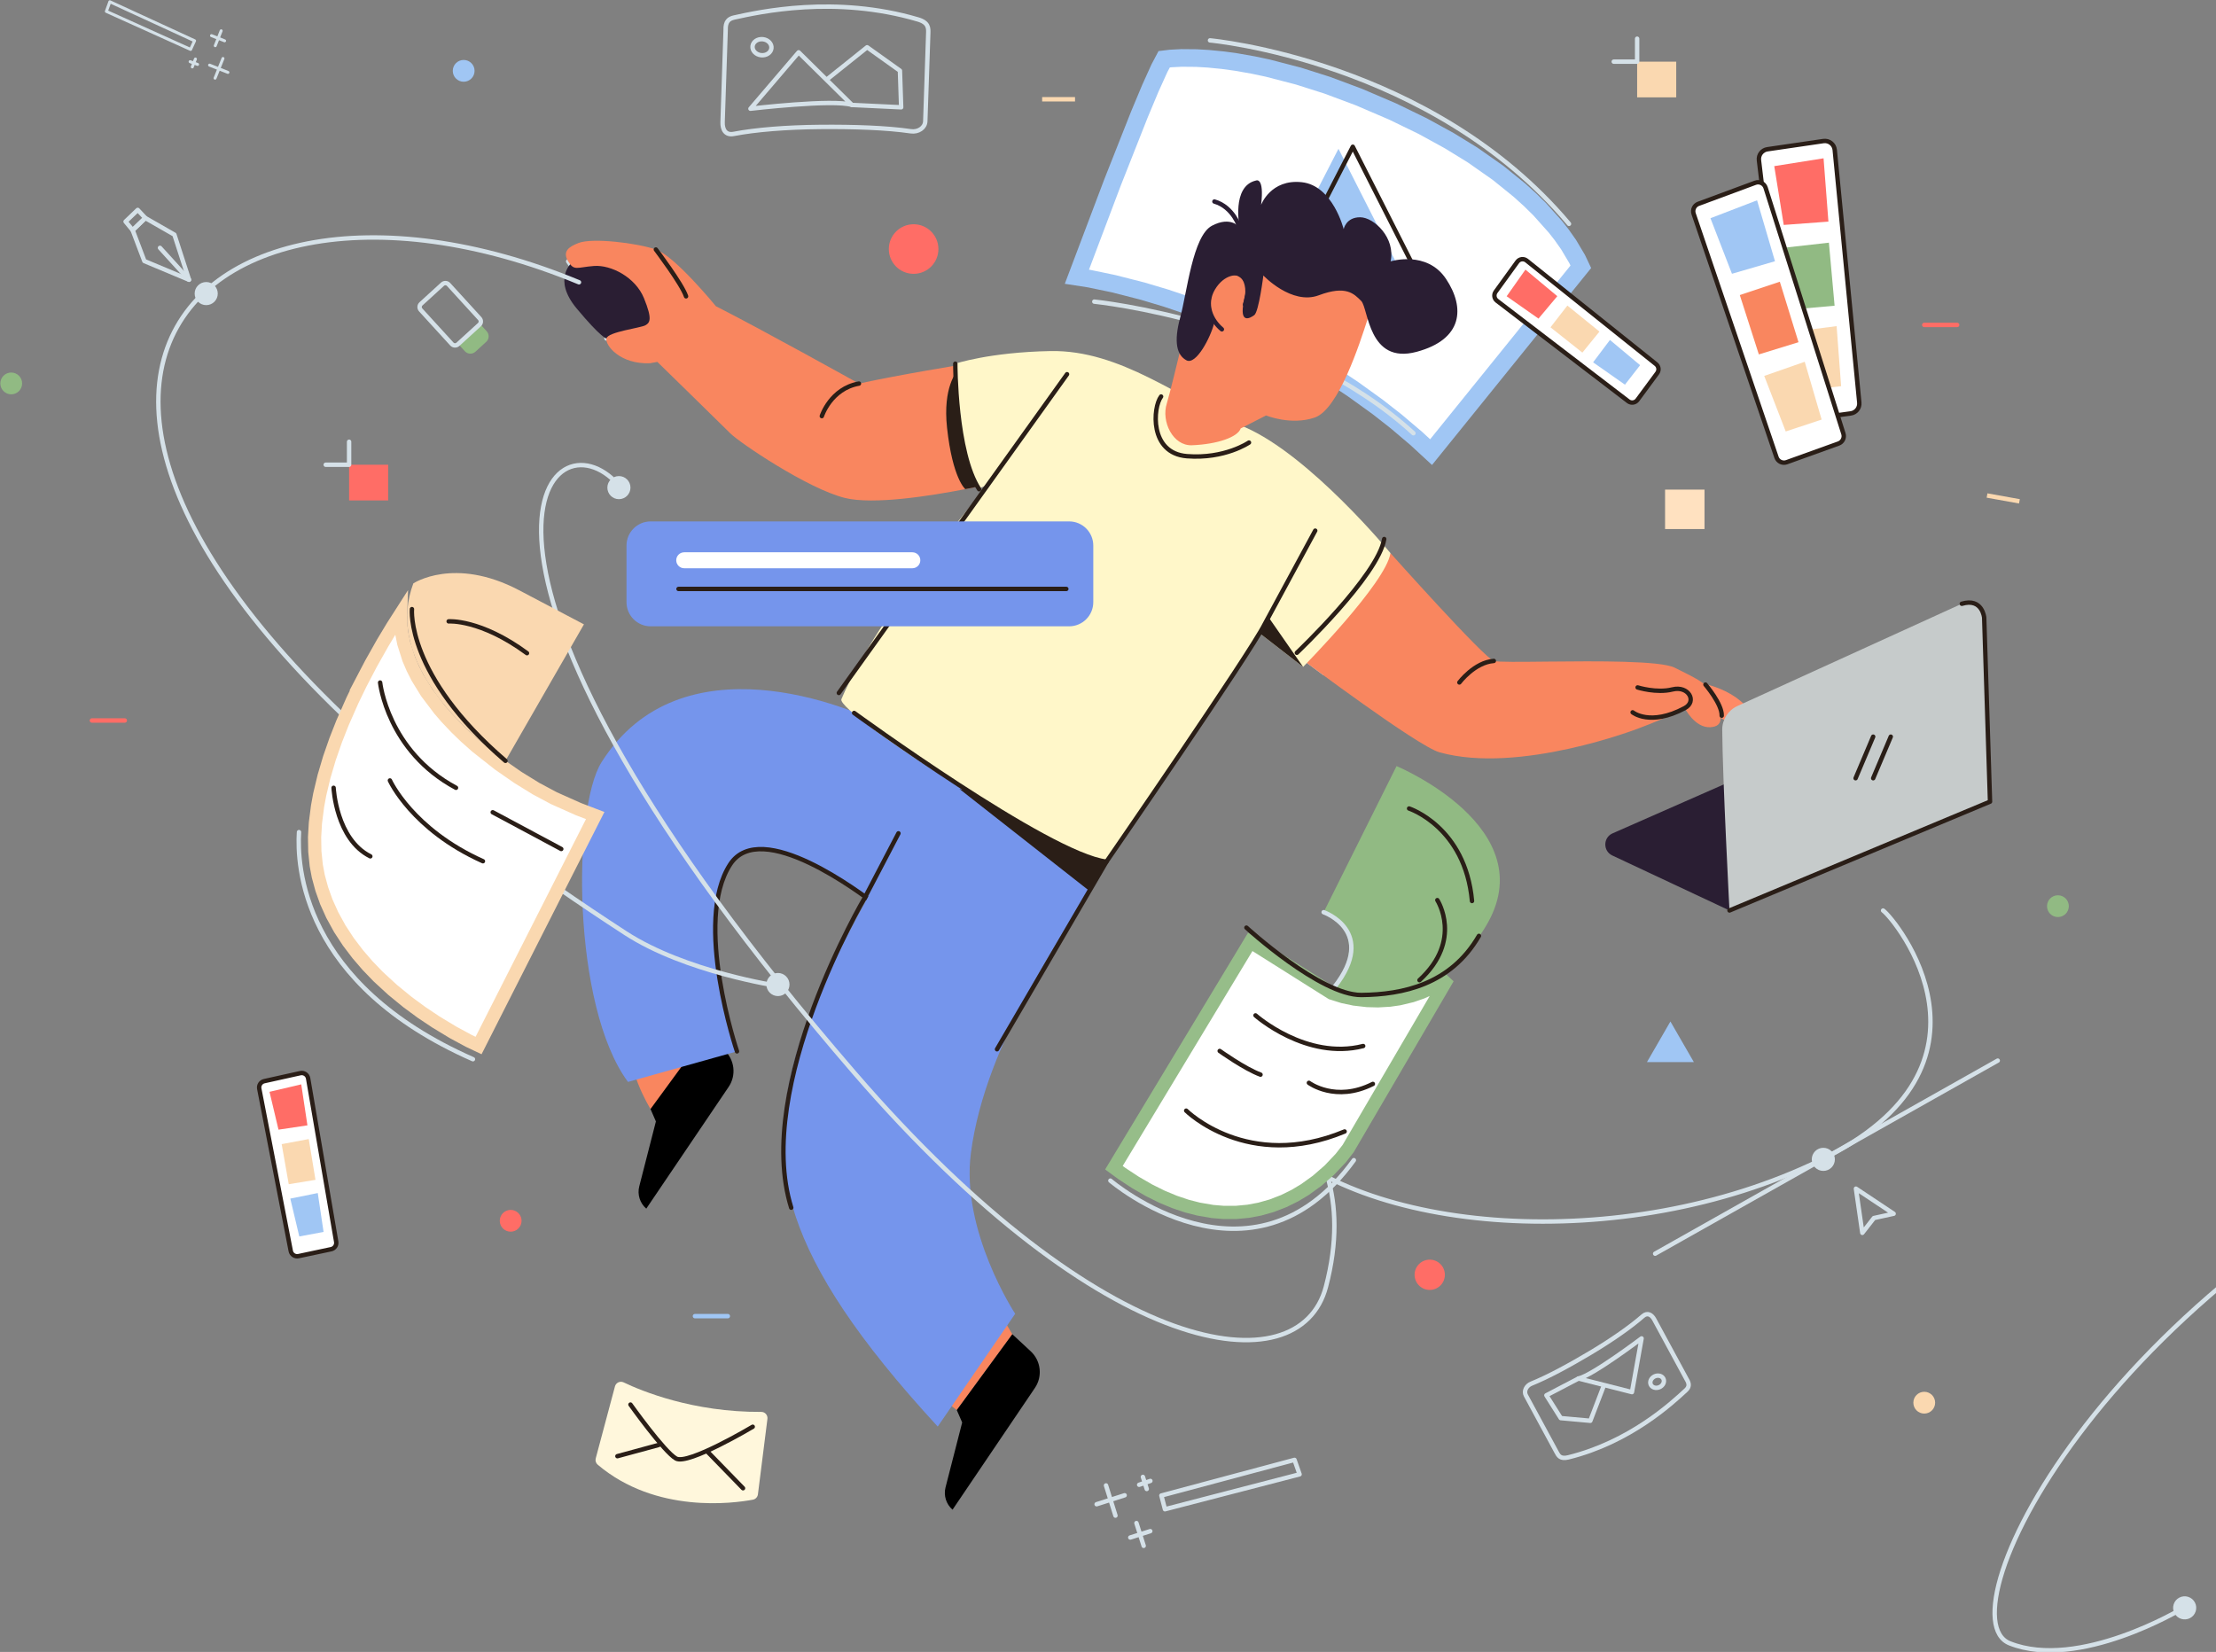 <?xml version="1.0" encoding="UTF-8"?>
<!-- Generated by Pixelmator Pro 3.5.7 -->
<svg width="2095" height="1562" viewBox="0 0 2095 1562" xmlns="http://www.w3.org/2000/svg">
    <rect x="0" y="0" width="2095" height="1562" fill="#808080" stroke="none"/>
    <g id="OBJECTS">
        <clipPath id="clipPath1">
            <path d="M 2095 1628 L -1655 1628 L -1655 -455.333 L 2095 -455.333 L 2095 1628 Z"/>
        </clipPath>
        <g id="Group" clip-path="url(#clipPath1)">
            <g id="g1">
                <g id="g2">
                    <path id="Path" fill="#ffffff" stroke="#a0c6f4" stroke-width="16.667" d="M 1130.984 54.906 L 1142.281 55.562 L 1155.828 56.891 L 1168.547 58.625 L 1184.797 61.484 L 1198.359 64.359 L 1227.594 71.953 L 1254.734 80.578 L 1284.578 91.719 L 1316.797 105.531 L 1345.094 119.281 L 1370.125 133.016 L 1392.281 146.641 L 1416.312 163.5 L 1436.438 179.766 L 1446.625 189 L 1455.672 197.906 L 1470.625 214.641 L 1476.344 221.953 L 1482.875 231.203 L 1491.062 244.984 L 1494.5 252.25 L 1352.938 427.5 L 1338.906 414.547 L 1319.859 398.406 L 1302.562 384.859 L 1279.516 368.234 L 1264.094 357.938 L 1241.203 343.797 L 1218.578 331.047 L 1196.375 319.625 L 1174.734 309.484 L 1147.047 297.797 L 1127.234 290.297 L 1102.5 281.922 L 1079.875 275.172 L 1052.891 268.281 L 1029.75 263.469 L 1018.094 261.672 L 1051.672 172.781 L 1077.125 108.375 L 1087.516 83.531 L 1096.031 64.688 L 1100.594 56.047 L 1106.484 55.328 L 1116.969 54.781 Z"/>
                    <path id="path1" fill="none" stroke="#d5e1e8" stroke-width="4.167" stroke-linecap="round" stroke-linejoin="round" d="M 1034.552 285.2 C 1034.552 285.2 1221.229 304.057 1336.252 409.651"/>
                    <path id="path2" fill="#a0c6f4" stroke="none" d="M 1195.75 276.096 L 1265.392 140.683 L 1336.967 281.9 L 1195.75 276.096 Z"/>
                    <path id="path3" fill="none" stroke="#2a1e17" stroke-width="4.167" stroke-linecap="round" stroke-linejoin="round" d="M 1209.292 274.162 L 1278.933 138.749 L 1350.508 279.965 L 1209.292 274.162 Z"/>
                </g>
                <path id="path4" fill="none" stroke="#d5e1e8" stroke-width="4.167" stroke-linecap="round" stroke-linejoin="round" d="M 1143.919 38.183 C 1143.919 38.183 1353.223 57.04 1483.331 211.661"/>
            </g>
            <path id="path5" fill="#d5e1e8" stroke="none" d="M 1250.86 638.26 C 1239.37 629.809 1231.823 624.141 1231.823 624.141 C 1235.009 619.893 1285.38 566.232 1314.541 522.993 C 1314.541 522.993 1255.562 641.718 1250.86 638.26 Z"/>
            <path id="path6" fill="none" stroke="#d5e1e8" stroke-width="4.167" stroke-linecap="round" stroke-linejoin="round" d="M 537.168 247.133 C 542.778 256.482 545.271 252.743 561.475 251.496 C 577.68 250.25 600.741 262.092 608.844 282.036 C 616.946 301.98 614.453 305.097 610.09 307.59 C 605.727 310.083 574.564 313.823 573.318 320.055"/>
            <g id="g3">
                <path id="path7" fill="#f9865f" stroke="none" d="M 957.049 1261.555 L 942.53 1237.014 L 891.015 1322.873 L 904.537 1333.274 L 957.049 1261.555 Z"/>
                <path id="path8" fill="#f9865f" stroke="none" d="M 614.992 1048.637 C 614.992 1048.637 588.299 1005.238 599.75 983.972 L 684.907 993.082 L 614.992 1048.637 Z"/>
                <path id="path9" fill="#000000" stroke="none" d="M 614.992 1048.637 L 620.094 1060.36 L 604.363 1121.71 C 602.382 1129.435 604.947 1137.615 610.982 1142.826 L 610.982 1142.826 L 688.862 1027.7 C 696.26 1016.764 694.581 1002.068 684.907 993.082 L 667.504 976.918 L 614.992 1048.637 Z"/>
                <path id="path10" fill="#2a1e33" stroke="none" d="M 573.318 320.055 C 597.706 319.476 628.61 317.93 622.429 299.388 C 616.248 280.845 593.07 234.489 540.533 248.396 C 540.533 248.396 521.99 263.848 545.168 291.662 C 568.347 319.476 573.318 320.055 573.318 320.055 Z"/>
                <path id="path11" fill="#7595ec" stroke="none" d="M 696.755 994.11 C 696.755 994.11 655.124 871.2 690.351 817.234 C 719.424 772.696 814.406 845.14 827.42 854.901 L 895.38 732.164 C 895.38 732.164 879.691 710.167 841.173 688.63 C 802.655 667.094 643.534 602.601 568.755 720.582 C 541.118 764.186 540.695 951.301 593.698 1023.011 L 696.755 994.11 Z"/>
                <path id="path12" fill="none" stroke="#2a1e17" stroke-width="4.167" stroke-linecap="round" stroke-linejoin="round" d="M 696.755 994.11 C 696.755 994.11 655.124 871.2 690.351 817.234 C 719.424 772.696 814.406 845.14 827.42 854.901"/>
                <path id="path13" fill="#7595ec" stroke="none" d="M 895.38 732.164 C 864.471 764.699 772.832 923.197 752.226 998.951 C 724.663 1100.279 735.028 1184.318 886.524 1348.871 L 959.754 1242.209 C 959.754 1242.209 908.265 1164.021 917.878 1090.321 C 931.785 983.698 1007.661 880.316 1046.054 814.743 L 895.38 732.164 Z"/>
                <path id="path14" fill="#2a1e17" stroke="none" d="M 907.012 745.938 L 1028.831 841.542 L 1065.233 786.194 L 907.012 745.938 Z"/>
                <path id="path15" fill="#ff8a66" stroke="none" d="M 1606.676 645.417 C 1625.671 649.487 1640.145 656.724 1650.095 667.126 C 1660.045 677.529 1655.522 682.956 1651.904 686.122 C 1648.286 689.288 1634.265 685.67 1622.053 674.815 C 1609.842 663.96 1606.676 645.417 1606.676 645.417 Z"/>
                <path id="path16" fill="#f9865f" stroke="none" d="M 1231.823 624.141 C 1235.009 619.893 1285.38 566.232 1314.541 522.993 C 1314.541 522.993 1402.684 621.756 1412.241 624.942 C 1415.795 626.126 1437.402 625.843 1464.24 625.565 C 1509.59 625.095 1569.874 624.642 1583.217 631.313 C 1604.456 641.933 1617.2 647.243 1622.51 662.11 C 1627.819 676.978 1629.911 686.689 1617.2 687.597 C 1602.332 688.659 1592.775 669.544 1592.775 669.544 C 1592.775 669.544 1580.627 676.882 1549.234 688.659 C 1549.234 688.659 1436.286 732.51 1360.786 711.302 C 1340.169 705.511 1231.823 624.141 1231.823 624.141 Z"/>
                <path id="path17" fill="#f9865f" stroke="none" d="M 547.141 229.682 C 537.447 233.375 531.559 237.784 537.168 247.133 C 542.778 256.482 545.271 252.743 561.475 251.496 C 577.68 250.25 600.741 262.092 608.844 282.036 C 616.946 301.98 614.453 305.097 610.09 307.59 C 605.727 310.083 574.564 313.823 573.318 320.055 C 572.071 326.288 585.945 344.684 614.615 343.438 L 621.471 342.191 C 621.471 342.191 681.766 401.079 690.491 409.805 C 699.217 418.531 763.343 461.975 798.668 470.806 C 825.518 477.519 879.911 468.86 912.601 462.483 C 928.475 459.386 939.232 456.827 939.232 456.827 C 939.232 456.827 914.701 412.64 909.715 344.704 C 909.715 344.704 851.03 354.132 812.033 362.688 C 812.033 362.688 721.031 311.953 676.779 289.515 C 676.779 289.515 638.137 242.147 620.062 235.914 C 601.988 229.682 560.229 224.696 547.141 229.682 Z"/>
                <path id="path18" fill="#2a1e17" stroke="none" d="M 912.601 462.483 C 928.475 459.386 939.232 456.827 939.232 456.827 C 939.232 456.827 909.559 419.423 904.573 351.487 C 904.573 351.487 891.159 365.944 895.331 404.42 C 900.574 452.777 912.601 462.483 912.601 462.483 Z"/>
                <path id="path19" fill="#fff7c9" stroke="none" d="M 903.137 343.882 C 903.137 343.882 903.959 426.902 926.2 461.532 L 934.178 458.341 C 934.178 458.341 829.362 580.96 795.465 661.08 C 789.917 674.193 1013.083 816.741 1046.054 814.743 C 1046.054 814.743 1154.783 648.794 1191.973 599.599 L 1231.938 630.572 C 1231.938 630.572 1310.33 551.186 1314.541 522.993 C 1314.541 522.993 1238.823 430.857 1176.878 403.881 C 1114.932 376.905 1059.58 330.691 993.04 331.944 C 935.439 333.029 903.137 343.882 903.137 343.882 Z"/>
                <path id="path20" fill="#2a1e17" stroke="none" d="M 1231.938 630.572 L 1191.973 599.599 L 1198.339 582.252 L 1231.938 630.572 Z"/>
                <path id="path21" fill="#f9865f" stroke="none" d="M 1292.732 302.302 C 1285.737 324.066 1265.527 387.027 1242.985 394.8 C 1220.444 402.573 1196.976 392.813 1196.976 392.813 L 1172.964 405.101 C 1170.284 413.138 1151.333 420.06 1126.862 421.001 C 1108.743 421.698 1097.709 398.431 1103.073 381.586 C 1105.534 373.853 1114.732 335.726 1114.732 335.726 C 1114.732 335.726 1134.164 264.215 1152.042 249.446 C 1169.92 234.677 1186.72 220.052 1234.435 239.341 C 1307.501 268.878 1292.732 302.302 1292.732 302.302 Z"/>
                <path id="path22" fill="#2a1e33" stroke="none" d="M 1147.881 305.401 C 1144.674 318.765 1130.775 345.495 1121.687 340.683 C 1112.599 335.872 1109.391 323.577 1115.806 300.055 C 1122.221 276.533 1127.567 223.075 1145.743 213.452 C 1163.919 203.83 1171.938 215.056 1171.938 215.056 C 1171.938 215.056 1163.919 176.031 1187.44 170.685 C 1187.44 170.685 1195.459 166.943 1192.252 193.673 C 1192.252 193.673 1201.34 169.082 1230.742 172.289 C 1260.144 175.497 1270.301 216.66 1270.301 216.66 C 1270.301 216.66 1272.44 205.433 1285.804 205.433 C 1299.169 205.433 1319.483 225.213 1314.672 247.131 C 1314.672 247.131 1348.875 236.425 1367.061 263.703 C 1385.237 290.967 1383.099 320.904 1339.263 332.665 C 1293.429 344.961 1293.823 291.502 1286.874 284.552 C 1279.924 277.602 1272.44 269.584 1246.78 279.206 C 1221.119 288.829 1194.39 260.496 1194.39 260.496 C 1194.39 260.496 1190.114 294.709 1185.837 297.917 C 1181.56 301.124 1173.007 305.401 1175.145 289.363 C 1177.283 273.326 1179.956 274.929 1178.353 270.653 C 1176.749 266.376 1169.514 252.883 1154.296 264.772 C 1137.19 278.137 1147.881 305.401 1147.881 305.401 Z"/>
                <path id="path23" fill="none" stroke="#2a1e33" stroke-width="4.167" stroke-linecap="round" stroke-linejoin="round" d="M 1155.158 311.388 C 1144.962 302.823 1137.892 287.728 1146.865 272.637 C 1155.839 257.546 1170.522 255.506 1175.009 261.217 C 1179.495 266.927 1181.229 276.555 1177.013 287.972"/>
                <path id="path24" fill="#000000" stroke="none" d="M 904.537 1333.274 L 909.639 1344.997 L 893.908 1406.348 C 891.927 1414.072 894.491 1422.252 900.528 1427.464 L 900.528 1427.464 L 978.407 1312.337 C 985.805 1301.401 984.125 1286.705 974.452 1277.719 L 957.049 1261.555 L 904.537 1333.274 Z"/>
                <path id="path25" fill="none" stroke="#2a1e33" stroke-width="4.167" stroke-linecap="round" stroke-linejoin="round" d="M 1171.938 215.056 C 1171.938 215.056 1165.974 195.658 1148.102 190.551"/>
                <path id="path26" fill="none" stroke="#2a1e17" stroke-width="4.167" stroke-linecap="round" stroke-linejoin="round" d="M 793.022 655.225 L 1008.78 353.836"/>
                <path id="path27" fill="none" stroke="#2a1e17" stroke-width="4.167" stroke-linecap="round" stroke-linejoin="round" d="M 1097.709 374.921 C 1089.937 385.028 1086.396 428.522 1122.16 431.346 C 1157.925 434.169 1180.786 418.458 1180.786 418.458"/>
                <path id="path28" fill="none" stroke="#2a1e17" stroke-width="4.167" stroke-linecap="round" stroke-linejoin="round" d="M 620.062 235.914 C 620.062 235.914 644.724 268.557 648.6 280.183"/>
                <path id="path29" fill="none" stroke="#2a1e17" stroke-width="4.167" stroke-linecap="round" stroke-linejoin="round" d="M 1543.483 673.533 C 1543.483 673.533 1559.96 687.099 1592.775 669.544 C 1604.674 663.178 1596.202 648.115 1581.139 651.881 C 1566.076 655.646 1548.19 649.998 1548.19 649.998"/>
                <path id="path30" fill="none" stroke="#2a1e17" stroke-width="4.167" stroke-linecap="round" stroke-linejoin="round" d="M 1612.324 647.299 C 1612.324 647.299 1628.135 665.742 1627.702 676.698"/>
                <path id="path31" fill="none" stroke="#2a1e17" stroke-width="4.167" stroke-linecap="round" stroke-linejoin="round" d="M 1379.678 645.291 C 1379.678 645.291 1393.969 626.244 1412.241 624.942"/>
                <path id="path32" fill="none" stroke="#2a1e17" stroke-width="4.167" stroke-linecap="round" stroke-linejoin="round" d="M 776.948 393.459 C 776.948 393.459 785.296 367.465 812.033 362.688"/>
                <path id="path33" fill="none" stroke="#2a1e17" stroke-width="4.167" stroke-linecap="round" stroke-linejoin="round" d="M 849.402 787.938 L 817.508 848.954 C 817.508 848.954 712.338 1026.934 748.022 1141.915"/>
                <path id="path34" fill="none" stroke="#2a1e17" stroke-width="4.167" stroke-linecap="round" stroke-linejoin="round" d="M 942.576 992.128 L 1046.054 814.743 C 1046.054 814.743 1181.679 618.036 1195.556 590.282 L 1243.419 501.736"/>
                <path id="path35" fill="none" stroke="#2a1e17" stroke-width="4.167" stroke-linecap="round" stroke-linejoin="round" d="M 807.469 674.118 C 807.469 674.118 991.485 808.28 1046.054 814.743"/>
                <path id="path36" fill="none" stroke="#2a1e17" stroke-width="4.167" stroke-linecap="round" stroke-linejoin="round" d="M 903.137 343.882 C 903.137 343.882 902.971 428.076 925.669 462.596"/>
                <path id="path37" fill="none" stroke="#2a1e17" stroke-width="4.167" stroke-linecap="round" stroke-linejoin="round" d="M 1308.631 509.65 C 1302.853 544.353 1226.028 617.228 1226.028 617.228"/>
            </g>
            <path id="path38" fill="#d5e1e8" stroke="none" d="M 746.392 930.916 C 746.392 936.951 741.5 941.843 735.465 941.843 C 729.43 941.843 724.538 936.951 724.538 930.916 C 724.538 924.881 729.43 919.989 735.465 919.989 C 741.5 919.989 746.392 924.881 746.392 930.916 Z"/>
            <g id="g4">
                <path id="path39" fill="none" stroke="#d5e1e8" stroke-width="4.167" stroke-linecap="round" stroke-linejoin="round" d="M 1760.637 1165.716 L 1754.598 1123.92 L 1790.248 1147.621 L 1771.591 1151.689 L 1760.637 1165.716 Z"/>
                <path id="path40" fill="none" stroke="#d5e1e8" stroke-width="4.167" stroke-linecap="round" stroke-linejoin="round" d="M 578.382 452.237 C 510.831 392.634 399.205 541.262 807.673 1014.336 C 1043.303 1287.235 1228.44 1311.707 1253.519 1216.765 C 1298.511 1046.432 1136.021 1003.375 1196.481 1070.09 C 1284.398 1167.102 1534.475 1187.596 1720.822 1097.068 C 1904.696 1007.741 1791.673 869.022 1780.258 860.929"/>
                <path id="path41" fill="#d5e1e8" stroke="none" d="M 1734.693 1096.218 C 1734.693 1102.252 1729.801 1107.145 1723.766 1107.145 C 1717.731 1107.145 1712.839 1102.252 1712.839 1096.218 C 1712.839 1090.183 1717.731 1085.29 1723.766 1085.29 C 1729.801 1085.29 1734.693 1090.183 1734.693 1096.218 Z"/>
                <path id="path42" fill="none" stroke="#d5e1e8" stroke-width="4.167" stroke-linecap="round" stroke-linejoin="round" d="M 1564.767 1185.401 L 1888.654 1002.846"/>
                <path id="path43" fill="#d5e1e8" stroke="none" d="M 596.048 461.071 C 596.048 467.105 591.156 471.998 585.121 471.998 C 579.086 471.998 574.194 467.105 574.194 461.071 C 574.194 455.036 579.086 450.143 585.121 450.143 C 591.156 450.143 596.048 455.036 596.048 461.071 Z"/>
            </g>
            <path id="path44" fill="#ff6d66" stroke="none" d="M 887.175 235.481 C 887.175 248.428 876.68 258.923 863.733 258.923 C 850.786 258.923 840.291 248.428 840.291 235.481 C 840.291 222.534 850.786 212.039 863.733 212.039 C 876.68 212.039 887.175 222.534 887.175 235.481 Z"/>
            <g id="g5">
                <path id="path45" fill="#a0c6f4" stroke="none" d="M 438.356 56.682 C 432.664 56.682 428.05 61.295 428.05 66.987 C 428.05 72.678 432.664 77.292 438.356 77.292 C 444.047 77.292 448.661 72.678 448.661 66.987 C 448.661 61.295 444.047 56.682 438.356 56.682 L 438.356 56.682 Z"/>
            </g>
            <path id="path46" fill="none" stroke="none" d="M 448.661 66.987 C 448.661 72.678 444.047 77.292 438.356 77.292 C 432.664 77.292 428.05 72.678 428.05 66.987 C 428.05 61.295 432.664 56.682 438.356 56.682 C 444.047 56.682 448.661 61.295 448.661 66.987 Z"/>
            <path id="path47" fill="#fad8b0" stroke="none" d="M 1829.485 1326.291 C 1829.485 1331.982 1824.871 1336.596 1819.18 1336.596 C 1813.488 1336.596 1808.875 1331.982 1808.875 1326.291 C 1808.875 1320.599 1813.488 1315.985 1819.18 1315.985 C 1824.871 1315.985 1829.485 1320.599 1829.485 1326.291 Z"/>
            <g id="g6">
                <path id="path48" fill="#2a1e33" stroke="none" d="M 1635.053 860.884 L 1524.271 808.896 C 1515.332 804.702 1515.487 791.935 1524.525 787.958 L 1730.628 697.272 C 1733.546 695.988 1736.866 695.973 1739.796 697.231 L 1881.361 757.996 L 1635.053 860.884 Z"/>
                <path id="path49" fill="#c6cbcb" stroke="none" d="M 1628.19 690.024 C 1628.473 735.866 1635.053 860.884 1635.053 860.884 L 1881.361 757.996 L 1875.839 584.026 C 1875.5 573.35 1864.403 566.459 1854.683 570.888 L 1642.606 667.53 C 1633.789 671.548 1628.131 680.335 1628.19 690.024 Z"/>
                <path id="path50" fill="none" stroke="#2a1e17" stroke-width="4.167" stroke-linecap="round" stroke-linejoin="round" d="M 1635.053 860.884 L 1881.361 757.996 L 1875.839 584.026 C 1875.839 584.026 1874.198 565.032 1854.683 570.888"/>
                <path id="path51" fill="none" stroke="#2a1e17" stroke-width="4.167" stroke-linecap="round" stroke-linejoin="round" d="M 1754.271 735.847 L 1770.901 696.54"/>
                <path id="path52" fill="none" stroke="#2a1e17" stroke-width="4.167" stroke-linecap="round" stroke-linejoin="round" d="M 1770.901 735.847 L 1787.53 696.54"/>
            </g>
            <path id="path53" fill="#ff6d66" stroke="none" d="M 493.087 1154.308 C 493.087 1160 488.473 1164.614 482.781 1164.614 C 477.09 1164.614 472.476 1160 472.476 1154.308 C 472.476 1148.617 477.09 1144.003 482.781 1144.003 C 488.473 1144.003 493.087 1148.617 493.087 1154.308 Z"/>
            <path id="path54" fill="#ff6d66" stroke="none" d="M 1365.978 1205.362 C 1365.978 1213.27 1359.568 1219.68 1351.66 1219.68 C 1343.752 1219.68 1337.342 1213.27 1337.342 1205.362 C 1337.342 1197.454 1343.752 1191.044 1351.66 1191.044 C 1359.568 1191.044 1365.978 1197.454 1365.978 1205.362 Z"/>
            <g id="g7">
                <path id="path55" fill="#fff7dc" stroke="none" d="M 589.579 1307.102 C 606.347 1315.142 655.131 1335.429 719.705 1335.003 C 723.237 1334.98 725.967 1338.106 725.526 1341.611 L 716.534 1412.97 C 716.214 1415.511 714.299 1417.542 711.782 1418.014 C 693.544 1421.438 620.03 1431.527 565.04 1384.895 C 563.324 1383.439 562.631 1381.096 563.211 1378.922 L 581.383 1310.895 C 582.332 1307.344 586.263 1305.513 589.579 1307.102 Z"/>
                <path id="path56" fill="none" stroke="#2a1e17" stroke-width="4.167" stroke-linecap="round" stroke-linejoin="round" d="M 596.04 1328.076 C 596.04 1328.076 627.81 1372.711 639.136 1379.105 C 650.462 1385.499 711.62 1349.045 711.62 1349.045"/>
                <path id="path57" fill="none" stroke="#2a1e17" stroke-width="4.167" stroke-linecap="round" stroke-linejoin="round" d="M 669.085 1372.881 L 702.457 1407.186"/>
                <path id="path58" fill="none" stroke="#2a1e17" stroke-width="4.167" stroke-linecap="round" stroke-linejoin="round" d="M 622.722 1366.27 L 583.688 1376.881"/>
            </g>
            <path id="path59" fill="#ffe1c0" stroke="none" d="M 1611.436 500.231 L 1574.152 500.231 L 1574.152 462.948 L 1611.436 462.948 L 1611.436 500.231 Z"/>
            <path id="path60" fill="#a0c6f4" stroke="none" d="M 1579.204 965.857 L 1590.286 985.051 L 1601.367 1004.245 L 1579.204 1004.245 L 1557.041 1004.245 L 1568.123 985.051 L 1579.204 965.857 Z"/>
            <g id="g8">
                <path id="path61" fill="none" stroke="#d5e1e8" stroke-width="4.167" stroke-linecap="round" stroke-linejoin="round" d="M 683.136 115.531 L 686.024 28.395 C 685.719 20.26 689.032 17.669 694.044 16.56 C 717.719 11.324 789.671 -4.716 867.933 18.418 C 878.044 21.407 877.721 26.76 877.559 31.578 L 874.762 114.654 C 874.557 120.754 868.184 125.171 861.07 124.129 C 838.222 120.784 807.144 119.75 775.583 120.016 C 742.974 120.292 713.916 122.716 693.582 126.63 C 685.821 128.124 682.91 122.342 683.136 115.531 Z"/>
                <path id="path62" fill="none" stroke="#d5e1e8" stroke-width="4.167" stroke-linecap="round" stroke-linejoin="round" d="M 709.472 102.793 L 755.021 49.47 L 805.446 99.233 C 788.061 93.571 709.472 102.793 709.472 102.793 Z"/>
                <path id="path63" fill="none" stroke="#d5e1e8" stroke-width="4.167" stroke-linecap="round" stroke-linejoin="round" d="M 782.943 74.154 L 819.769 44.683 L 850.8 66.831 L 851.966 101.458 L 805.446 99.233"/>
                <path id="path64" fill="none" stroke="#d5e1e8" stroke-width="4.167" stroke-linecap="round" stroke-linejoin="round" d="M 729.298 44.151 C 729.779 48.351 726.179 51.976 721.257 52.247 C 716.334 52.518 711.953 49.332 711.472 45.132 C 710.99 40.932 714.591 37.307 719.513 37.036 C 724.436 36.766 728.816 39.951 729.298 44.151 Z"/>
            </g>
            <g id="g9">
                <path id="path65" fill="none" stroke="#d5e1e8" stroke-width="4.167" stroke-linecap="round" stroke-linejoin="round" d="M 1563.948 1247.616 L 1594.505 1304.04 C 1597.723 1309.094 1596.582 1311.972 1593.81 1314.539 C 1580.719 1326.666 1540.976 1363.603 1482.663 1378 C 1475.129 1379.86 1473.344 1376.34 1471.656 1373.219 L 1442.551 1319.409 C 1440.414 1315.457 1442.82 1310.283 1447.726 1308.3 C 1463.483 1301.931 1483.608 1291.035 1503.557 1279.134 C 1524.168 1266.837 1541.725 1254.495 1553.187 1244.449 C 1557.561 1240.615 1561.559 1243.207 1563.948 1247.616 Z"/>
                <path id="path66" fill="none" stroke="#d5e1e8" stroke-width="4.167" stroke-linecap="round" stroke-linejoin="round" d="M 1551.954 1265.498 L 1542.842 1316.302 L 1492.314 1303.437 C 1505.461 1300.571 1551.954 1265.498 1551.954 1265.498 Z"/>
                <path id="path67" fill="none" stroke="#d5e1e8" stroke-width="4.167" stroke-linecap="round" stroke-linejoin="round" d="M 1515.93 1311.002 L 1503.494 1343.412 L 1475.549 1340.878 L 1461.937 1319.316 L 1492.314 1303.437"/>
                <path id="path68" fill="none" stroke="#d5e1e8" stroke-width="4.167" stroke-linecap="round" stroke-linejoin="round" d="M 1561.16 1310.118 C 1559.293 1307.629 1560.232 1303.989 1563.258 1301.987 C 1566.284 1299.985 1570.251 1300.38 1572.118 1302.869 C 1573.986 1305.358 1573.046 1308.998 1570.02 1311 C 1566.994 1313.002 1563.027 1312.607 1561.16 1310.118 Z"/>
            </g>
            <g id="g10">
                <g id="g11">
                    <path id="path69" fill="#ffffff" stroke="#2a1e17" stroke-width="4.167" stroke-linecap="round" stroke-linejoin="round" d="M 1415.198 284.368 L 1539.344 379.387 C 1542.066 381.471 1545.969 380.918 1548.005 378.158 L 1566.749 352.753 C 1568.704 350.103 1568.217 346.382 1565.646 344.325 L 1443.252 246.392 C 1440.516 244.204 1436.507 244.747 1434.453 247.585 L 1413.957 275.904 C 1412.009 278.595 1412.559 282.349 1415.198 284.368 Z"/>
                    <path id="path70" fill="#ff6d66" stroke="none" d="M 1424.387 280.127 L 1454.494 301.253 L 1472.259 280.051 L 1442.146 254.936 L 1424.387 280.127 Z"/>
                    <path id="path71" fill="#fad8b0" stroke="none" d="M 1465.828 309.491 L 1495.973 333.409 L 1512.132 313.529 L 1481.786 288.906 L 1465.828 309.491 Z"/>
                    <path id="path72" fill="#a0c6f4" stroke="none" d="M 1506.115 342.599 L 1536.222 363.724 L 1550.562 345.298 L 1522.044 321.433 L 1506.115 342.599 Z"/>
                </g>
                <g id="g12">
                    <path id="path73" fill="#ffffff" stroke="#2a1e17" stroke-width="4.167" stroke-linecap="round" stroke-linejoin="round" d="M 1662.907 151.526 L 1691.196 389.26 C 1691.816 394.474 1696.592 398.166 1701.794 397.454 L 1749.695 390.896 C 1754.692 390.211 1758.256 385.703 1757.768 380.683 L 1734.549 141.761 C 1734.03 136.422 1729.152 132.601 1723.844 133.378 L 1670.873 141.124 C 1665.838 141.861 1662.306 146.473 1662.907 151.526 Z"/>
                    <path id="path74" fill="#ff6d66" stroke="none" d="M 1677.376 157.083 L 1686.341 212.689 L 1728.583 209.544 L 1723.99 149.671 L 1677.376 157.083 Z"/>
                    <path id="path75" fill="#91ba83" stroke="none" d="M 1689.403 233.926 L 1695.344 292.555 L 1734.42 289.061 L 1729.039 229.457 L 1689.403 233.926 Z"/>
                    <path id="path76" fill="#fad8b0" stroke="none" d="M 1696.088 313.5 L 1705.053 369.106 L 1740.592 365.167 L 1736.331 308.38 L 1696.088 313.5 Z"/>
                </g>
                <path id="path77" fill="#ffffff" stroke="#2a1e17" stroke-width="4.167" stroke-linecap="round" stroke-linejoin="round" d="M 1601.151 202.141 L 1679.491 432.416 C 1680.837 436.37 1685.163 438.453 1689.094 437.038 L 1738.161 419.374 C 1741.935 418.015 1743.962 413.918 1742.753 410.093 L 1669.19 177.54 C 1667.903 173.471 1663.475 171.306 1659.473 172.788 L 1605.628 192.731 C 1601.832 194.136 1599.847 198.309 1601.151 202.141 Z"/>
                <path id="path78" fill="#a0c6f4" stroke="none" d="M 1617.061 206.339 L 1637.394 258.865 L 1678.059 247.004 L 1661.115 189.395 L 1617.061 206.339 Z"/>
                <path id="path79" fill="#f9865f" stroke="none" d="M 1644.805 279 L 1662.809 335.112 L 1700.304 323.568 L 1682.645 266.387 L 1644.805 279 Z"/>
                <path id="path80" fill="#fad8b0" stroke="none" d="M 1667.893 355.445 L 1688.225 407.97 L 1722.168 396.727 L 1706.19 342.068 L 1667.893 355.445 Z"/>
            </g>
            <g id="g13">
                <path id="path81" fill="#7595ec" stroke="none" d="M 1010.741 592.211 L 615.143 592.211 C 602.523 592.211 592.293 581.981 592.293 569.361 L 592.293 515.854 C 592.293 503.235 602.523 493.005 615.143 493.005 L 1010.741 493.005 C 1023.361 493.005 1033.591 503.235 1033.591 515.854 L 1033.591 569.361 C 1033.591 581.981 1023.361 592.211 1010.741 592.211 Z"/>
                <path id="path82" fill="#ffffff" stroke="none" d="M 862.525 537.308 L 646.86 537.308 C 642.691 537.308 639.311 533.929 639.311 529.76 L 639.311 529.76 C 639.311 525.591 642.691 522.212 646.86 522.212 L 862.525 522.212 C 866.694 522.212 870.074 525.591 870.074 529.76 L 870.074 529.76 C 870.074 533.929 866.694 537.308 862.525 537.308 Z"/>
                <path id="path83" fill="none" stroke="#2a1e17" stroke-width="4.167" stroke-linecap="round" stroke-linejoin="round" d="M 641.468 556.865 L 1008.1 556.865"/>
            </g>
            <g id="g14">
                <path id="path84" fill="#91ba83" stroke="none" d="M 460.135 313.227 L 453.89 306.389 L 433.225 325.265 L 439.47 332.102 C 442.104 334.985 446.576 335.188 449.458 332.554 L 459.683 323.215 C 462.566 320.582 462.769 316.11 460.135 313.227 Z"/>
                <path id="path85" fill="none" stroke="#d5e1e8" stroke-width="4.167" stroke-linecap="round" stroke-linejoin="round" d="M 424.1 268.988 L 453.52 301.198 C 455.041 302.862 454.924 305.445 453.259 306.965 L 432.929 325.535 C 431.265 327.055 428.683 326.938 427.162 325.273 L 397.741 293.064 C 396.221 291.399 396.338 288.817 398.002 287.296 L 418.332 268.727 C 419.997 267.206 422.579 267.323 424.1 268.988 Z"/>
            </g>
            <g id="g15">
                <path id="path86" fill="#ff6d66" stroke="none" d="M 367.003 473.176 L 330.038 473.176 L 330.038 439.426 L 367.003 439.426 L 367.003 473.176 Z"/>
                <path id="path87" fill="none" stroke="#d5e1e8" stroke-width="4.167" stroke-linecap="round" stroke-linejoin="round" d="M 330.038 417.708 L 330.038 439.426 L 307.928 439.426"/>
            </g>
            <g id="g16">
                <path id="path88" fill="#fad8b0" stroke="none" d="M 1584.708 92.052 L 1547.744 92.052 L 1547.744 58.302 L 1584.708 58.302 L 1584.708 92.052 Z"/>
                <path id="path89" fill="none" stroke="#d5e1e8" stroke-width="4.167" stroke-linecap="round" stroke-linejoin="round" d="M 1547.744 36.584 L 1547.744 58.302 L 1525.634 58.302"/>
            </g>
            <g id="g17">
                <path id="path90" fill="none" stroke="#d5e1e8" stroke-width="4.167" stroke-linecap="round" stroke-linejoin="round" d="M 547.378 266.913 C 164.195 108.071 -130.797 413.989 591.517 882.434 C 648.394 919.32 735.618 932.263 735.618 932.263"/>
                <path id="path91" fill="#d5e1e8" stroke="none" d="M 205.88 277.595 C 205.88 283.63 200.988 288.522 194.953 288.522 C 188.918 288.522 184.026 283.63 184.026 277.595 C 184.026 271.56 188.918 266.668 194.953 266.668 C 200.988 266.668 205.88 271.56 205.88 277.595 Z"/>
                <g id="g18">
                    <path id="path92" fill="none" stroke="#d5e1e8" stroke-width="4.167" stroke-linecap="round" stroke-linejoin="round" d="M 125.422 217.625 L 137.38 206.145 L 164.87 221.874 L 178.687 264.506 L 136.491 246.847 L 125.422 217.625 Z"/>
                    <path id="path93" fill="none" stroke="#d5e1e8" stroke-width="4.167" stroke-linecap="round" stroke-linejoin="round" d="M 137.38 206.145 L 125.422 217.625 L 118.725 209.493 L 130.205 198.492 L 137.38 206.145 Z"/>
                    <path id="path94" fill="none" stroke="#d5e1e8" stroke-width="4.167" stroke-linecap="round" stroke-linejoin="round" d="M 178.687 264.506 L 151.248 234.36"/>
                </g>
            </g>
            <g id="g19">
                <path id="path95" fill="#ffffff" stroke="#2a1e17" stroke-width="4.167" stroke-linecap="round" stroke-linejoin="round" d="M 245.106 1029.427 L 274.89 1182.899 C 275.543 1186.265 278.83 1188.442 282.184 1187.729 L 313.066 1181.169 C 316.288 1180.485 318.393 1177.378 317.836 1174.133 L 291.296 1019.644 C 290.703 1016.192 287.343 1013.937 283.923 1014.696 L 249.797 1022.272 C 246.553 1022.993 244.473 1026.165 245.106 1029.427 Z"/>
                <path id="path96" fill="#ff6d66" stroke="none" d="M 254.794 1032.355 L 263.29 1068.14 L 290.65 1064.073 L 284.798 1025.3 L 254.794 1032.355 Z"/>
                <path id="path97" fill="#fad8b0" stroke="none" d="M 266.299 1081.824 L 272.97 1119.722 L 298.252 1115.579 L 291.899 1077.02 L 266.299 1081.824 Z"/>
                <path id="path98" fill="#a0c6f4" stroke="none" d="M 274.456 1133.327 L 282.952 1169.112 L 305.908 1164.848 L 300.419 1128.07 L 274.456 1133.327 Z"/>
            </g>
            <g id="g20">
                <path id="path99" fill="none" stroke="#d5e1e8" stroke-width="4.167" stroke-linecap="round" stroke-linejoin="round" d="M 1097.958 1414.066 L 1223.828 1380.371 L 1228.629 1394.01 L 1101.343 1427.052 L 1097.958 1414.066 Z"/>
                <g id="g21">
                    <path id="path100" fill="none" stroke="#d5e1e8" stroke-width="4.167" stroke-linecap="round" stroke-linejoin="round" d="M 1080.495 1396.464 L 1084.126 1407.893"/>
                    <path id="path101" fill="none" stroke="#d5e1e8" stroke-width="4.167" stroke-linecap="round" stroke-linejoin="round" d="M 1076.948 1403.916 L 1087.57 1400.268"/>
                </g>
                <g id="g22">
                    <path id="path102" fill="none" stroke="#d5e1e8" stroke-width="4.167" stroke-linecap="round" stroke-linejoin="round" d="M 1074.386 1440.104 L 1081.235 1461.663"/>
                    <path id="path103" fill="none" stroke="#d5e1e8" stroke-width="4.167" stroke-linecap="round" stroke-linejoin="round" d="M 1068.553 1453.773 L 1087.465 1447.764"/>
                </g>
                <g id="g23">
                    <path id="path104" fill="none" stroke="#d5e1e8" stroke-width="4.167" stroke-linecap="round" stroke-linejoin="round" d="M 1045.622 1404.524 L 1054.556 1433.076"/>
                    <path id="path105" fill="none" stroke="#d5e1e8" stroke-width="4.167" stroke-linecap="round" stroke-linejoin="round" d="M 1036.743 1422.305 L 1063.249 1413.844"/>
                </g>
            </g>
            <g id="g24">
                <path id="path106" fill="none" stroke="#d5e1e8" stroke-width="2.795" stroke-linecap="round" stroke-linejoin="round" d="M 180.201 46.728 L 100.547 10.772 L 103.847 1.652 L 183.958 38.549 L 180.201 46.728 Z"/>
                <g id="g25">
                    <path id="path107" fill="none" stroke="#d5e1e8" stroke-width="2.795" stroke-linecap="round" stroke-linejoin="round" d="M 181.792 63.281 L 184.76 55.806"/>
                    <path id="path108" fill="none" stroke="#d5e1e8" stroke-width="2.795" stroke-linecap="round" stroke-linejoin="round" d="M 186.797 60.919 L 179.734 58.302"/>
                </g>
                <g id="g26">
                    <path id="path109" fill="none" stroke="#d5e1e8" stroke-width="2.795" stroke-linecap="round" stroke-linejoin="round" d="M 203.494 43.22 L 209.093 29.119"/>
                    <path id="path110" fill="none" stroke="#d5e1e8" stroke-width="2.795" stroke-linecap="round" stroke-linejoin="round" d="M 212.327 38.6 L 199.957 33.689"/>
                </g>
                <g id="g27">
                    <path id="path111" fill="none" stroke="#d5e1e8" stroke-width="2.795" stroke-linecap="round" stroke-linejoin="round" d="M 203.319 73.905 L 210.804 55.289"/>
                    <path id="path112" fill="none" stroke="#d5e1e8" stroke-width="2.795" stroke-linecap="round" stroke-linejoin="round" d="M 215.478 68.444 L 198.125 61.581"/>
                </g>
            </g>
            <g id="g28">
                <path id="path113" fill="#fad8b0" stroke="none" d="M 477.86 719.402 C 421.716 678.979 366.555 616.162 390.752 551.638 C 390.752 551.638 429.466 525.828 490.765 558.09 C 552.063 590.353 552.063 590.353 552.063 590.353 L 477.86 719.402 Z"/>
                <path id="path114" fill="#ffffff" stroke="#fad8b0" stroke-width="12.5" d="M 378.641 583.172 L 379.047 592.578 L 379.844 598.922 L 381.688 608.219 L 386.453 623.188 L 390.281 632.094 L 394.734 640.797 L 403.344 654.781 L 415.422 670.766 L 422.156 678.547 L 431.531 688.422 L 440.156 696.75 L 450.422 705.875 L 471.5 722.5 L 489.578 735.078 L 506.828 745.719 L 523.656 754.703 L 546.781 765.031 L 562.703 771.125 L 452.438 988.578 L 443.109 984.141 L 428.234 976.094 L 412.047 966.297 L 398.719 957.391 L 385.234 947.469 L 371.219 936 L 357.641 923.516 L 347.531 913.031 L 338.266 902.281 L 329.312 890.484 L 321.234 878.156 L 314.109 865.156 L 308.5 852.688 L 304.203 840.641 L 300.891 828.438 L 299 818.328 L 297.641 805.172 L 297.406 791.594 L 298.188 778.172 L 300.219 762.312 L 302.234 751.359 L 306.312 734.234 L 311.453 716.859 L 317.328 699.984 L 323.75 683.641 L 333.234 662.141 L 340.781 646.594 L 340.766 646.594 L 350.797 627.422 L 361.984 607.594 L 371.297 592.141 L 378.734 580.531 Z"/>
                <path id="path115" fill="none" stroke="#2a1e17" stroke-width="4.167" stroke-linecap="round" stroke-linejoin="round" d="M 359.361 645.38 C 359.361 645.38 366.304 710.181 431.105 744.895"/>
                <path id="path116" fill="none" stroke="#2a1e17" stroke-width="4.167" stroke-linecap="round" stroke-linejoin="round" d="M 465.819 768.038 L 530.62 802.753"/>
                <path id="path117" fill="none" stroke="#2a1e17" stroke-width="4.167" stroke-linecap="round" stroke-linejoin="round" d="M 368.619 737.952 C 368.619 737.952 389.447 784.238 456.562 814.324"/>
                <path id="path118" fill="none" stroke="#2a1e17" stroke-width="4.167" stroke-linecap="round" stroke-linejoin="round" d="M 315.39 744.895 C 315.39 744.895 317.704 793.496 350.104 809.696"/>
                <path id="path119" fill="none" stroke="#2a1e17" stroke-width="4.167" stroke-linecap="round" stroke-linejoin="round" d="M 389.447 575.951 C 389.447 575.951 383.443 638.365 477.86 719.402"/>
                <path id="path120" fill="none" stroke="#2a1e17" stroke-width="4.167" stroke-linecap="round" stroke-linejoin="round" d="M 424.162 587.523 C 424.162 587.523 454.248 585.208 498.219 617.609"/>
                <path id="path121" fill="none" stroke="#d5e1e8" stroke-width="4.167" stroke-linecap="round" stroke-linejoin="round" d="M 282.678 786.798 C 280.744 817.75 284.613 929.949 447.108 1001.525"/>
            </g>
            <g id="g29">
                <path id="path122" fill="#91ba83" stroke="none" d="M 1320.304 724.377 L 1251.379 862.512 C 1251.379 862.512 1298.127 879.715 1261.583 933.305 C 1261.583 933.305 1347.988 969.136 1404.526 876.07 C 1461.063 783.003 1320.304 724.377 1320.304 724.377 Z"/>
                <path id="path123" fill="#ffffff" stroke="#96bd89" stroke-width="12.5" d="M 1258.922 939.016 L 1269.703 942.406 L 1280.359 944.641 L 1292.594 946.047 L 1302.797 946.312 L 1313.812 945.672 L 1322.656 944.406 L 1334.734 941.531 L 1344.125 938.281 L 1353.641 934.016 L 1363.172 928.641 L 1368.859 924.688 L 1274.531 1086.031 L 1267.516 1095.047 L 1256.672 1106.5 L 1245.078 1116.578 L 1233.641 1124.812 L 1224.203 1130.469 L 1213.625 1135.688 L 1202.312 1140.062 L 1190.984 1143.266 L 1180.141 1145.297 L 1168.688 1146.375 L 1156.578 1146.375 L 1146.312 1145.516 L 1133.062 1143.234 L 1122.094 1140.422 L 1110.422 1136.484 L 1098.609 1131.578 L 1086.484 1125.562 L 1073.422 1118.031 L 1060.406 1109.469 L 1053.109 1104.094 L 1182 890.562 Z"/>
                <path id="path124" fill="none" stroke="#d5e1e8" stroke-width="4.167" stroke-linecap="round" stroke-linejoin="round" d="M 1251.379 862.512 C 1251.379 862.512 1302.787 880.663 1261.583 933.305"/>
                <path id="path125" fill="none" stroke="#2a1e17" stroke-width="4.167" stroke-linecap="round" stroke-linejoin="round" d="M 1178.352 877.103 C 1178.352 877.103 1248.376 941.244 1287.142 940.812 C 1325.908 940.38 1371.361 931.151 1398.179 884.909"/>
                <path id="path126" fill="none" stroke="#2a1e17" stroke-width="4.167" stroke-linecap="round" stroke-linejoin="round" d="M 1186.943 960.082 C 1186.943 960.082 1235.007 1002.765 1288.755 989.055"/>
                <path id="path127" fill="none" stroke="#2a1e17" stroke-width="4.167" stroke-linecap="round" stroke-linejoin="round" d="M 1237.427 1023.861 C 1237.427 1023.861 1262.645 1042.761 1297.895 1024.887"/>
                <path id="path128" fill="none" stroke="#2a1e17" stroke-width="4.167" stroke-linecap="round" stroke-linejoin="round" d="M 1121.42 1050.161 C 1121.42 1050.161 1179.607 1108.027 1271.202 1069.859"/>
                <path id="path129" fill="none" stroke="#2a1e17" stroke-width="4.167" stroke-linecap="round" stroke-linejoin="round" d="M 1153.083 993.722 C 1153.083 993.722 1176.824 1010.697 1191.695 1016.115"/>
                <path id="path130" fill="none" stroke="#2a1e17" stroke-width="4.167" stroke-linecap="round" stroke-linejoin="round" d="M 1332.142 764.47 C 1332.142 764.47 1385.265 781.845 1391.63 851.943"/>
                <path id="path131" fill="none" stroke="#2a1e17" stroke-width="4.167" stroke-linecap="round" stroke-linejoin="round" d="M 1358.843 851.094 C 1358.843 851.094 1383.302 888.941 1341.962 926.792"/>
                <path id="path132" fill="none" stroke="#d5e1e8" stroke-width="4.167" stroke-linecap="round" stroke-linejoin="round" d="M 1049.738 1116.329 C 1049.738 1116.329 1183.132 1230.574 1279.941 1096.984"/>
            </g>
            <path id="path133" fill="none" stroke="#ff6d66" stroke-width="4.167" stroke-linecap="round" stroke-linejoin="round" d="M 86.88 681.259 L 117.978 681.259"/>
            <path id="path134" fill="none" stroke="#ff6d66" stroke-width="4.167" stroke-linecap="round" stroke-linejoin="round" d="M 1819.18 307.232 L 1850.277 307.232"/>
            <path id="path135" fill="none" stroke="#fad8b0" stroke-width="4.167" d="M 985.241 93.87 L 1016.338 93.87"/>
            <path id="path136" fill="none" stroke="#fad8b0" stroke-width="4.167" d="M 1878.551 468.525 L 1909.158 474.023"/>
            <path id="path137" fill="none" stroke="#a0c6f4" stroke-width="4.167" stroke-linecap="round" stroke-linejoin="round" d="M 656.994 1244.462 L 688.091 1244.462"/>
            <path id="path138" fill="#91ba83" stroke="none" d="M 1955.853 856.813 C 1955.853 862.504 1951.239 867.118 1945.548 867.118 C 1939.856 867.118 1935.242 862.504 1935.242 856.813 C 1935.242 851.121 1939.856 846.508 1945.548 846.508 C 1951.239 846.508 1955.853 851.121 1955.853 856.813 Z"/>
            <path id="path139" fill="#91ba83" stroke="none" d="M 20.922 362.544 C 20.922 368.235 16.308 372.849 10.617 372.849 C 4.925 372.849 0.311 368.235 0.311 362.544 C 0.311 356.852 4.925 352.238 10.617 352.238 C 16.308 352.238 20.922 356.852 20.922 362.544 Z"/>
            <path id="path140" fill="#d5e1e8" stroke="none" d="M 2062.088 1530.706 C 2056.334 1528.885 2053.146 1522.745 2054.967 1516.991 C 2056.788 1511.237 2062.929 1508.049 2068.682 1509.87 C 2074.436 1511.691 2077.624 1517.832 2075.803 1523.586 C 2073.982 1529.339 2067.842 1532.527 2062.088 1530.706 Z"/>
            <path id="path141" fill="#d5e1e8" stroke="none" visibility="hidden" d="M 2684.693 1161.797 C 2678.939 1159.976 2675.751 1153.835 2677.572 1148.081 C 2679.394 1142.328 2685.533 1139.14 2691.288 1140.961 C 2697.041 1142.782 2700.229 1148.922 2698.408 1154.676 C 2696.587 1160.43 2690.446 1163.618 2684.693 1161.797 Z"/>
            <path id="path142" fill="none" stroke="#d5e1e8" stroke-width="4.167" stroke-linecap="round" stroke-linejoin="round" d="M 2690.454 1147.406 C 2690.454 1147.406 2776.25 891.94 2392.677 1042.654 C 1993.895 1199.344 1834.629 1527.892 1899.962 1553.823 C 1965.295 1579.754 2062.604 1521.253 2062.604 1521.253"/>
        </g>
    </g>
</svg>
